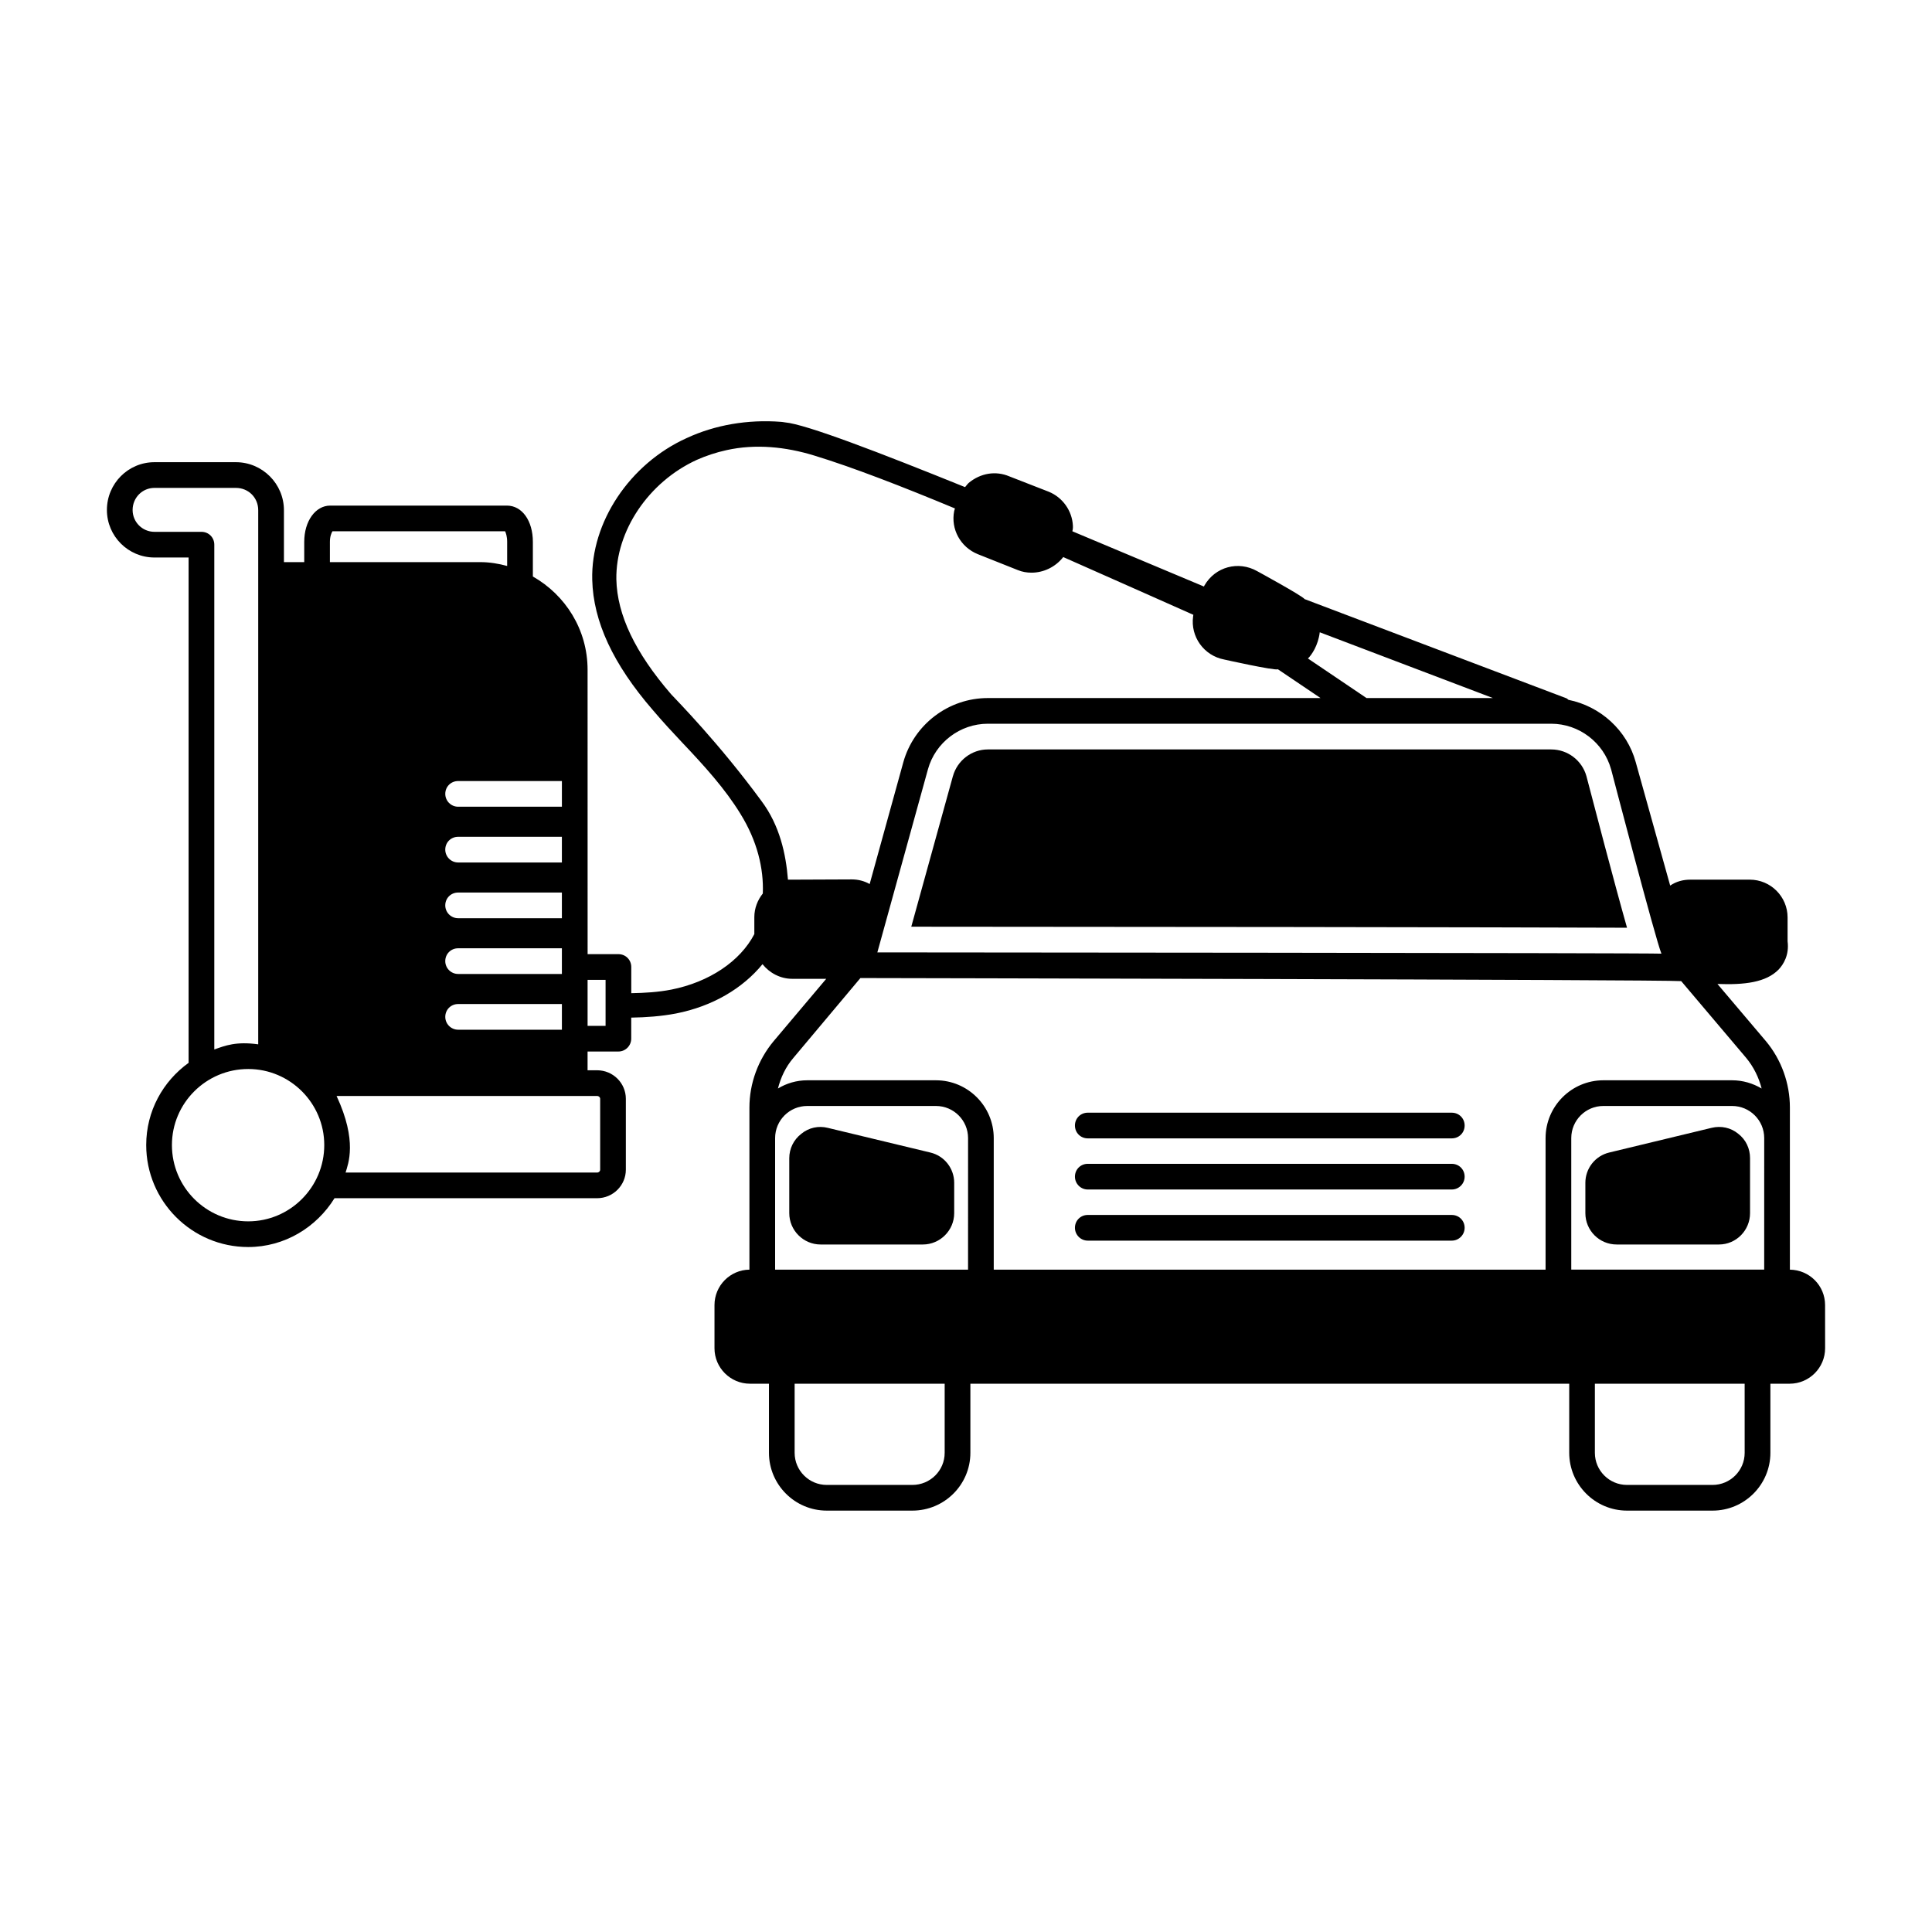 <?xml version="1.0" encoding="UTF-8"?>
<!-- Uploaded to: SVG Repo, www.svgrepo.com, Generator: SVG Repo Mixer Tools -->
<svg fill="#000000" width="800px" height="800px" version="1.1" viewBox="144 144 512 512" xmlns="http://www.w3.org/2000/svg">
 <g>
  <path d="m604.65 444.46c-1.973-1.633-4.562-2.18-7.082-1.566l-27.098 6.535c-3.746 0.887-6.332 4.223-6.332 8.035v8.035c0 4.562 3.676 8.305 8.305 8.305h27.098c4.562 0 8.238-3.746 8.238-8.305v-14.57c0.004-2.519-1.086-4.902-3.129-6.469z"/>
  <path d="m390.54 449.43-27.164-6.535c-2.449-0.613-5.039-0.066-7.012 1.566-2.043 1.566-3.199 3.949-3.199 6.469v14.57c0 4.562 3.746 8.305 8.305 8.305h27.098c4.562 0 8.305-3.746 8.305-8.305v-8.035c0-3.812-2.586-7.148-6.332-8.035z"/>
  <path d="m618.34 480.47v-42.961c0-6.398-2.246-12.664-6.332-17.566l-12.867-15.184c7.215 0.273 12.867-0.41 16.203-3.812 1.293-1.363 2.859-3.879 2.383-7.488v-6.332c0-5.516-4.492-10.008-10.008-10.008h-15.797c-1.906 0-3.676 0.477-5.309 1.566l-9.121-32.68c-2.316-8.512-9.395-14.844-17.836-16.543-0.203-0.137-0.34-0.34-0.543-0.41l-69.375-26.281c-0.613-0.887-12.594-7.422-12.594-7.422-4.969-2.793-11.098-1.156-13.957 3.812-0.066 0.066-0.066 0.203-0.137 0.273-1.973-0.816-24.645-10.348-34.859-14.637 0.203-0.816 0.137-1.43 0.137-1.496-0.203-3.949-2.723-7.488-6.398-8.988l-10.484-4.086c-3.539-1.496-7.559-0.887-10.758 1.77-0.477 0.477-0.887 1.09-0.953 1.09-22.398-9.055-42.145-16.68-47.727-17.156-0.273-0.066-1.02-0.137-1.02-0.137-8.852-0.68-17.496 0.816-24.984 4.289-15.113 6.809-25.461 22.332-25.055 37.582 0.273 11.031 5.516 22.332 16.066 34.52 2.656 3.133 5.445 6.129 7.625 8.441 6.129 6.469 11.508 12.391 15.59 19.062 4.426 7.148 6.195 14.434 5.922 21.105-1.363 1.703-2.246 3.879-2.246 6.262v4.492c-3.746 7.215-11.984 12.73-21.992 14.707-3.473 0.68-7.012 0.887-10.621 0.953v-6.945c0-1.906-1.496-3.402-3.402-3.402h-8.168l-0.008-75.363c0-10.621-5.856-19.812-14.5-24.715v-9.191c0-5.582-2.859-9.602-6.875-9.602h-46.84c-3.879 0-6.875 4.086-6.875 9.602v5.379h-5.379v-13.754c0-7.012-5.719-12.73-12.73-12.73h-21.59c-6.945 0-12.594 5.652-12.594 12.664 0 6.945 5.652 12.594 12.594 12.594h9.055v133.92c-6.809 4.902-11.234 12.801-11.234 21.785 0 14.91 12.117 27.027 27.027 27.027 9.668 0 18.109-5.242 22.875-12.938h69.582c4.223 0 7.625-3.402 7.625-7.559v-18.789c0-4.152-3.402-7.559-7.625-7.559h-2.519v-4.969h8.168c1.906 0 3.402-1.566 3.402-3.402v-5.582c3.949-0.066 7.898-0.34 11.848-1.09 9.734-1.906 17.703-6.672 22.945-13.07 1.84 2.316 4.699 3.879 7.898 3.879h8.988l-13.957 16.543c-4.086 4.902-6.398 11.164-6.398 17.566v42.961c-5.106 0.066-9.258 4.223-9.258 9.395v11.438c0 5.176 4.223 9.395 9.395 9.395h5.039v18.312c0 8.441 6.875 15.32 15.32 15.32h22.672c8.512 0 15.387-6.875 15.387-15.32v-18.312h158.7v18.312c0 8.441 6.875 15.32 15.32 15.32h22.672c8.441 0 15.32-6.875 15.32-15.32v-18.312h5.106c5.176 0 9.395-4.223 9.395-9.395l-0.008-11.434c0-5.176-4.152-9.328-9.324-9.395zm-325.43-129.49v6.809h-27.504c-1.906 0-3.402-1.566-3.402-3.402 0-1.906 1.496-3.402 3.402-3.402zm-27.508 51.129c-1.906 0-3.402-1.566-3.402-3.402 0-1.906 1.496-3.402 3.402-3.402h27.504v6.809zm27.508 7.965v6.809h-27.504c-1.906 0-3.402-1.566-3.402-3.402 0-1.906 1.496-3.402 3.402-3.402zm-27.508-22.738c-1.906 0-3.402-1.566-3.402-3.402 0-1.906 1.496-3.402 3.402-3.402h27.504v6.809zm0-14.773c-1.906 0-3.402-1.566-3.402-3.402 0-1.906 1.496-3.402 3.402-3.402h27.504v6.809zm-80.473-87.625c-3.199 0-5.785-2.586-5.785-5.785 0-3.269 2.586-5.856 5.785-5.856h21.582c3.336 0 5.922 2.586 5.922 5.922v141.54c-5.856-0.816-8.781 0.34-11.641 1.363v-133.78c0-1.906-1.496-3.402-3.402-3.402zm24.852 182.73c-11.164 0-20.219-9.055-20.219-20.219 0-11.098 9.055-20.152 20.219-20.152 11.098 0 20.152 9.055 20.152 20.152 0 11.164-9.055 20.219-20.152 20.219zm21.648-174.7v-5.379c0-1.43 0.41-2.383 0.68-2.793h45.75c0.203 0.41 0.543 1.363 0.543 2.793v6.398c-2.246-0.613-4.629-1.02-7.148-1.02zm70.805 141.48c0.477 0 0.816 0.34 0.816 0.75v18.789c0 0.41-0.34 0.75-0.816 0.75h-66.652c0.68-2.316 3.199-8.305-2.383-20.289zm2.25-18.586h-4.766v-12.188h4.766zm266.47-68.016s11.777 45.137 13.344 48.883c-2.859-0.203-207.79-0.34-207.79-0.34l13.414-48.543c1.973-7.082 8.512-12.051 15.863-12.051h149.3c7.352 0 13.891 4.969 15.863 12.051zm-77.207-36.289 45.887 17.43h-33.496l-15.523-10.484c0.957-0.887 2.727-3.473 3.133-6.945zm-140.93 65.562c-0.543-6.809-2.18-14.367-7.012-20.832-11.301-15.387-22.262-26.484-23.965-28.32-9.531-11.031-14.297-21.039-14.5-30.434-0.203-12.801 8.512-25.805 21.309-31.66 2.449-1.09 5.106-1.973 7.898-2.586 7.691-1.703 15.66-0.887 23.215 1.43 10.078 3.062 23.422 8.238 37.309 14.023-0.066 0.273-0.137 0.477-0.203 0.68-0.953 4.832 1.703 9.602 6.262 11.438l10.621 4.223c1.156 0.477 2.383 0.68 3.609 0.68 3.133 0 6.262-1.43 8.375-4.086v-0.066c13.141 5.785 25.258 11.234 34.52 15.32 0 0.137-0.066 0.273-0.066 0.41-0.75 5.379 2.859 10.418 8.238 11.438 0 0 13.414 2.996 14.23 2.586l11.301 7.625h-88.172c-10.418 0-19.609 7.012-22.398 17.02l-8.918 32.27c-1.43-0.816-3.062-1.227-4.699-1.227 0 0.004-16.543 0.07-16.953 0.07zm41.531 151.89c0 4.699-3.812 8.512-8.578 8.512h-22.672c-4.699 0-8.512-3.812-8.512-8.512v-18.312h39.762zm6.195-48.543h-51.129v-34.859c0-4.699 3.812-8.512 8.512-8.512h34.109c4.699 0 8.512 3.812 8.512 8.512zm153.05-34.859v34.859h-146.24v-34.859c0-8.441-6.875-15.32-15.32-15.32h-34.109c-2.859 0-5.516 0.816-7.762 2.18 0.75-2.926 2.043-5.719 4.086-8.102l17.77-21.172s212.89 0.41 217.52 0.816l17.227 20.355c1.973 2.383 3.336 5.176 4.086 8.102-2.316-1.363-4.969-2.18-7.828-2.18h-34.109c-8.445 0.004-15.32 6.879-15.32 15.32zm52.762 83.402c0 4.699-3.812 8.512-8.512 8.512h-22.672c-4.699 0-8.512-3.812-8.512-8.512v-18.312h39.691zm5.176-48.543h-51.129v-34.859c0-4.699 3.812-8.512 8.512-8.512h34.109c4.699 0 8.512 3.812 8.512 8.512z"/>
  <path d="m432.27 445.68h96.473c1.906 0 3.402-1.496 3.402-3.402s-1.496-3.402-3.402-3.402l-96.473-0.004c-1.906 0-3.402 1.496-3.402 3.402s1.496 3.406 3.402 3.406z"/>
  <path d="m432.27 472.78h96.473c1.906 0 3.402-1.566 3.402-3.402 0-1.906-1.496-3.402-3.402-3.402l-96.473-0.004c-1.906 0-3.402 1.496-3.402 3.402 0 1.84 1.496 3.406 3.402 3.406z"/>
  <path d="m432.27 459.23h96.473c1.906 0 3.402-1.566 3.402-3.402 0-1.906-1.496-3.402-3.402-3.402l-96.473-0.004c-1.906 0-3.402 1.496-3.402 3.402 0 1.84 1.496 3.406 3.402 3.406z"/>
  <path d="m396.53 349.69-11.031 39.895c47.727 0 156.66 0.137 189.68 0.273-3.473-12.254-8.781-32.613-10.758-40.168-1.156-4.152-4.969-7.082-9.328-7.082h-149.3c-4.289 0-8.102 2.926-9.258 7.082z"/>
 </g>
</svg>